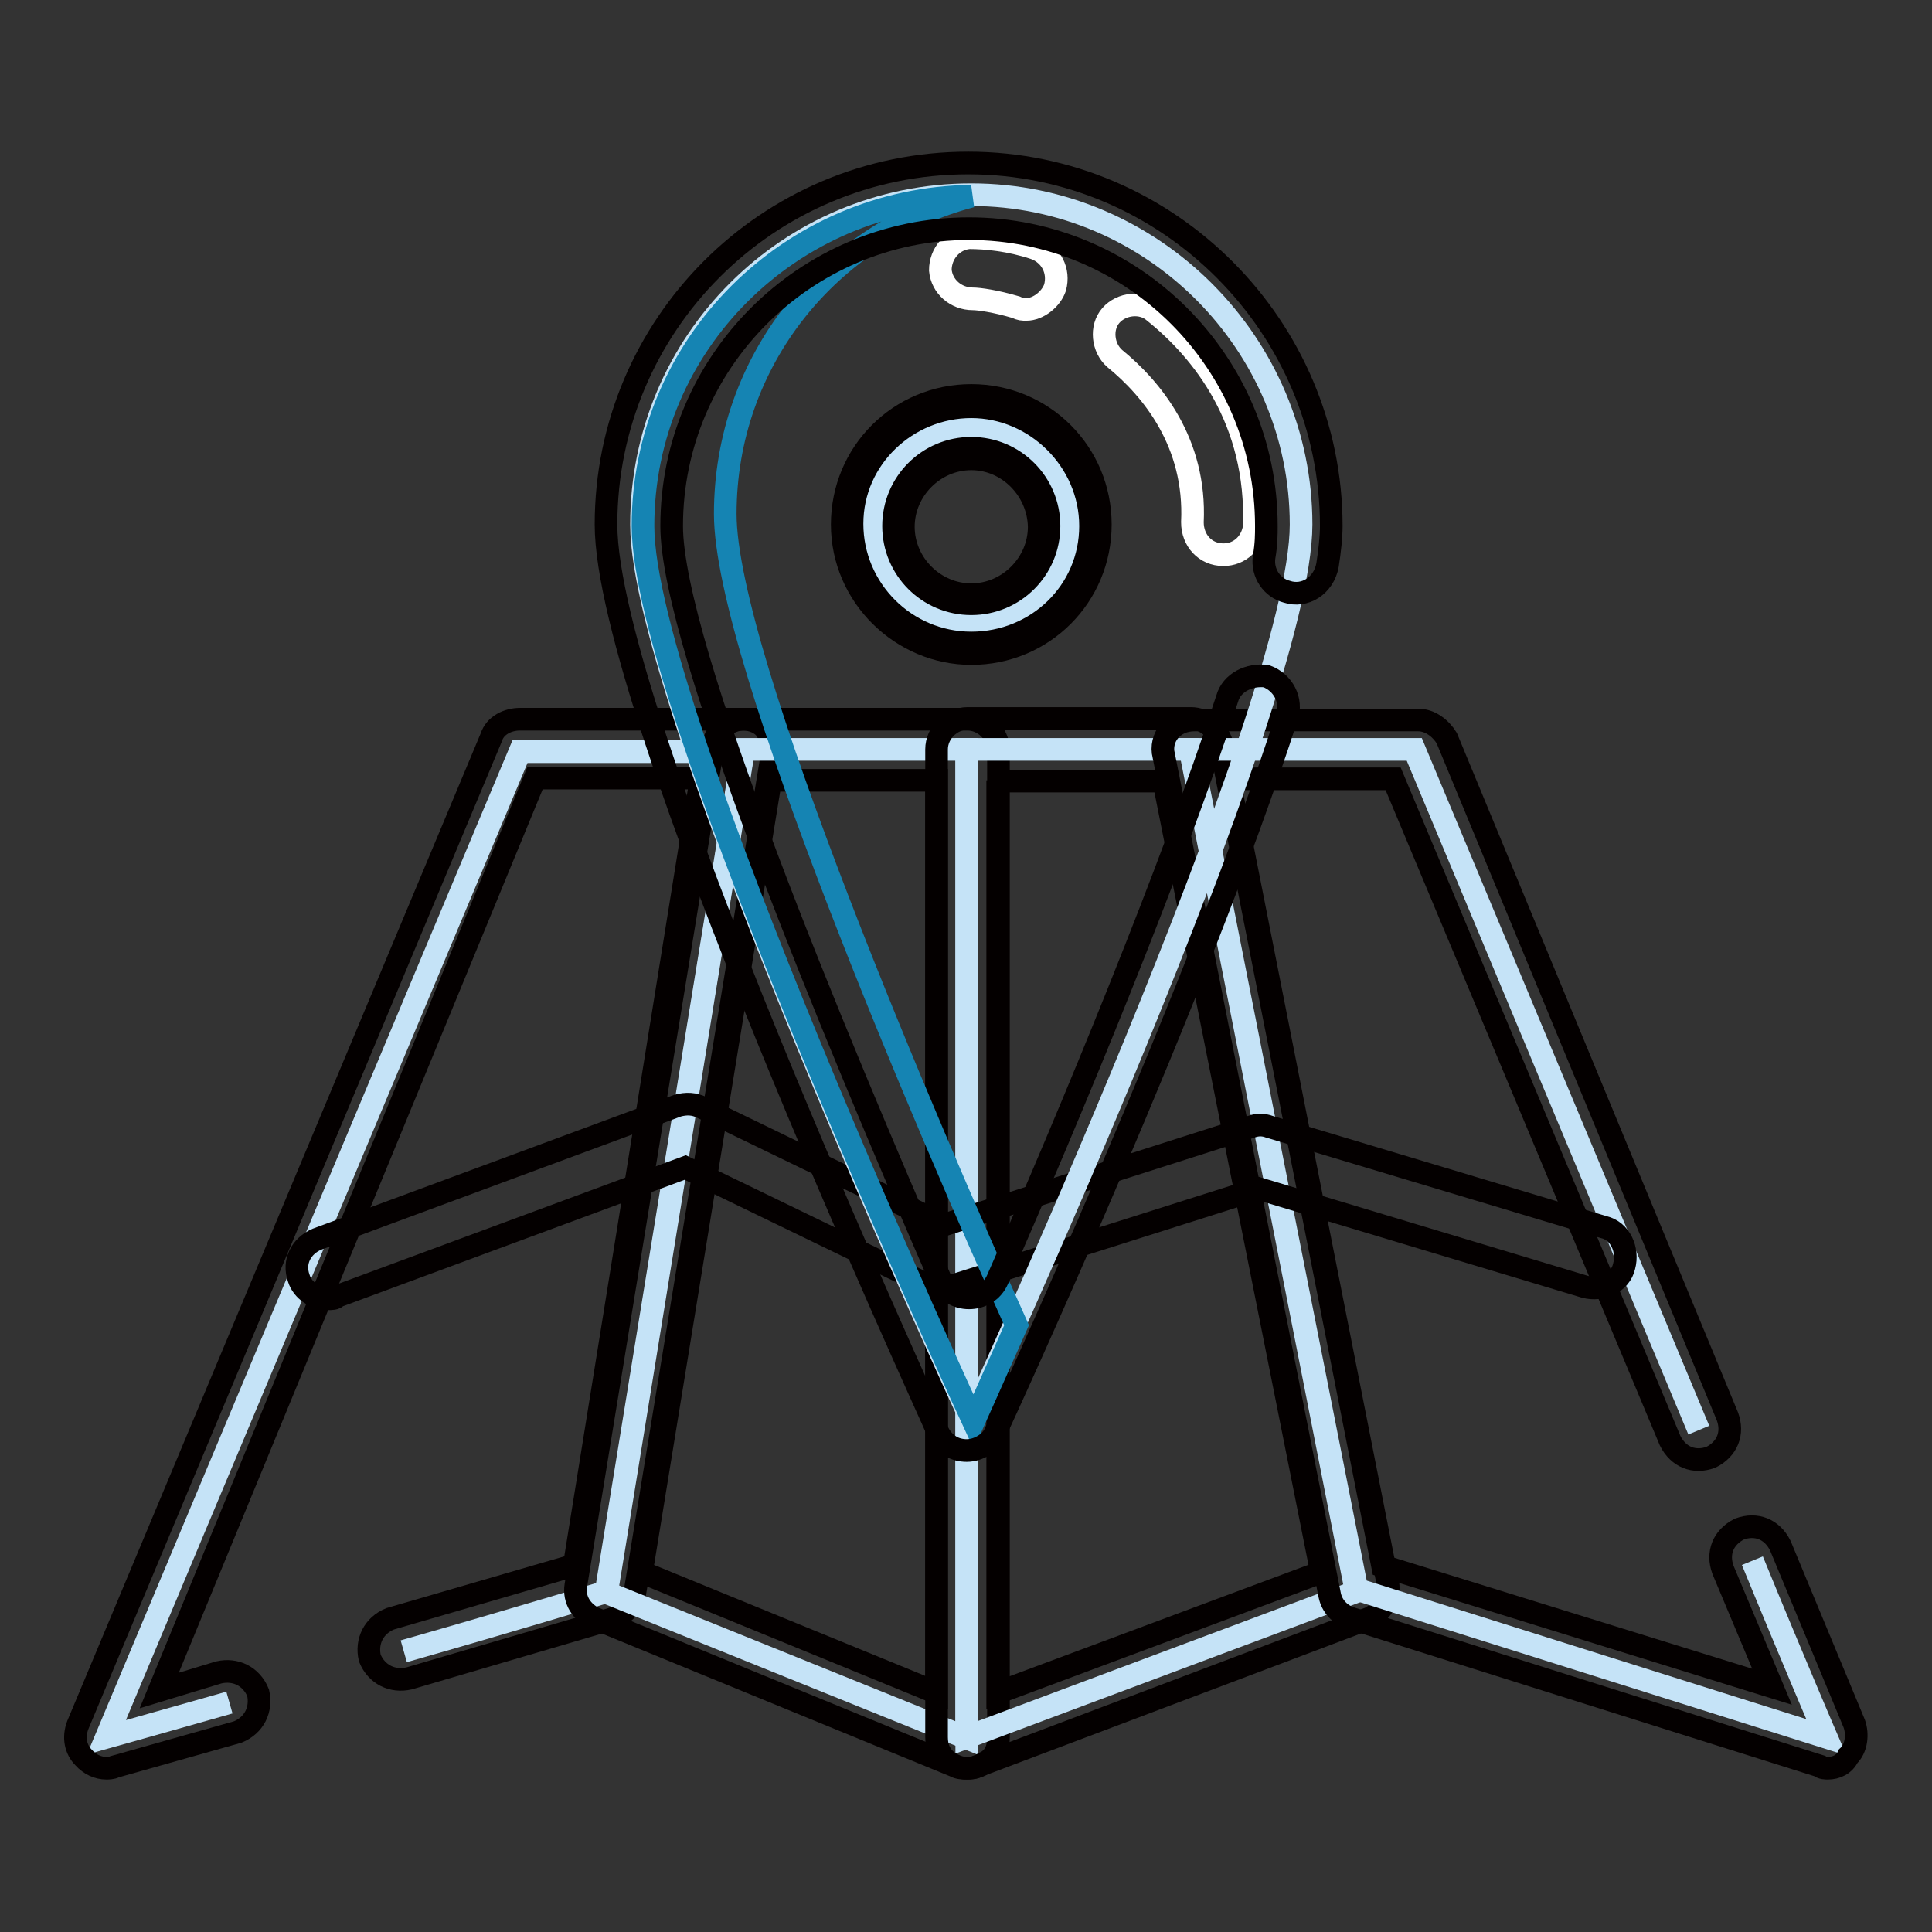 <?xml version="1.0" encoding="utf-8"?>
<!-- Svg Vector Icons : http://www.onlinewebfonts.com/icon -->
<!DOCTYPE svg PUBLIC "-//W3C//DTD SVG 1.1//EN" "http://www.w3.org/Graphics/SVG/1.1/DTD/svg11.dtd">
<svg version="1.1" xmlns="http://www.w3.org/2000/svg" xmlns:xlink="http://www.w3.org/1999/xlink" x="0px" y="0px" viewBox="0 0 256 256" enable-background="new 0 0 256 256" xml:space="preserve">
<rect x="0" y="0" width="256" height="256" fill="#333333" stroke="none"/>
<g> <path stroke-width="3" fill-opacity="0" stroke="#c5e3f7"  d="M53.5,218.8c14.4-4.1,26.9-7.9,26.9-7.9L98.5,99.6H68.9L14.1,230.2c0,0,6.8-1.9,16.3-4.6"/> <path stroke-width="3" fill-opacity="0" stroke="#040000"  d="M14.1,234.3c-1.1,0-2.2-0.5-3-1.4c-1.1-1.1-1.4-2.7-0.8-4.3L65.1,97.7c0.5-1.6,2.2-2.4,3.8-2.4h29.6 c1.1,0,2.4,0.5,3,1.4c0.5,0.8,1.1,2.2,0.8,3.3L84.1,211.2c-0.3,1.6-1.4,2.7-3,3.3l-26.9,7.9c-2.2,0.5-4.3-0.5-5.2-2.7 c-0.5-2.2,0.5-4.3,2.7-5.2l24.4-7.1l16.8-104.3h-22L21.1,224l7.9-2.4c2.2-0.5,4.3,0.5,5.2,2.7c0.5,2.2-0.5,4.3-2.7,5.2l-16.3,4.6 C14.9,234.3,14.3,234.3,14.1,234.3L14.1,234.3z"/> <path stroke-width="3" fill-opacity="0" stroke="#c5e3f7"  d="M128.1,99.3H98.5L80.3,211l47.8,19.3V99.3z"/> <path stroke-width="3" fill-opacity="0" stroke="#040000"  d="M128.1,234.3c-0.5,0-1.1,0-1.6-0.3l-47.8-19.6c-1.6-0.8-2.7-2.4-2.4-4.3L94.5,98.8c0.3-1.9,1.9-3.5,4.1-3.5 h29.6c2.2,0,4.1,1.9,4.1,4.1v130.9c0,1.4-0.5,2.7-1.9,3.3C129.8,234.1,129,234.3,128.1,234.3L128.1,234.3z M85,208.3l39.1,16V103.4 h-22L85,208.3z"/> <path stroke-width="3" fill-opacity="0" stroke="#c5e3f7"  d="M157.7,99.3h-29.6v130.9l51.6-19.3L157.7,99.3z"/> <path stroke-width="3" fill-opacity="0" stroke="#040000"  d="M128.1,234.3c-0.8,0-1.6-0.3-2.4-0.8c-1.1-0.8-1.6-1.9-1.6-3.3V99.3c0-2.2,1.9-4.1,4.1-4.1h29.6 c1.9,0,3.5,1.4,4.1,3.3l22,111.3c0.3,1.9-0.8,3.8-2.4,4.6l-51.9,19.6C129,234.3,128.7,234.3,128.1,234.3L128.1,234.3z M132.2,103.4 v120.9l42.9-16l-20.9-104.8H132.2z"/> <path stroke-width="3" fill-opacity="0" stroke="#c5e3f7"  d="M225.1,189.5c-16-38.3-37.7-90.2-37.7-90.2h-29.6l22,111.3l62.2,19.6c0,0-4.1-9.5-9.8-23.4"/> <path stroke-width="3" fill-opacity="0" stroke="#040000"  d="M242.2,234.3c-0.3,0-0.8,0-1.1-0.3l-62.2-19.6c-1.4-0.5-2.4-1.6-2.7-3l-22-111.3c-0.3-1.1,0-2.4,0.8-3.3 s1.9-1.4,3.3-1.4h29.6c1.6,0,3,1.1,3.8,2.4l37.2,89.9c0.8,2.2,0,4.3-2.2,5.4c-2.2,0.8-4.3,0-5.4-2.2l-36.7-87.7h-22l20.6,104.3 l51.6,16l-6.5-15.5c-0.8-2.2,0-4.3,2.2-5.4c2.2-0.8,4.3,0,5.4,2.2l9.8,23.6c0.5,1.4,0.3,3.3-0.8,4.3 C244.4,233.8,243.3,234.3,242.2,234.3L242.2,234.3z"/> <path stroke-width="3" fill-opacity="0" stroke="#040000"  d="M43.4,172.1c-1.6,0-3.3-1.1-3.8-2.7c-0.8-2.2,0.3-4.3,2.4-5.2l47.8-17.7c1.1-0.3,2.2-0.3,3.3,0.3l32,15.5 l40.7-13c0.8-0.3,1.6-0.3,2.4,0l44.3,13.3c2.2,0.5,3.3,3,2.7,5.2c-0.5,2.2-3,3.3-5.2,2.7l-43.2-13l-41,13c-0.8,0.3-1.9,0.3-3-0.3 l-32-15.5l-46.2,17.1C44.5,172.1,43.9,172.1,43.4,172.1z M128.7,86.6c-9.2,0-17.1-7.6-17.1-17.1c0-9.5,7.6-17.1,17.1-17.1 c9.5,0,17.1,7.6,17.1,17.1C145.8,79,138.2,86.6,128.7,86.6z M128.7,60.8c-4.9,0-9,4.1-9,9c0,4.9,4.1,9,9,9c4.9,0,9-4.1,9-9 C137.6,64.9,133.6,60.8,128.7,60.8z"/> <path stroke-width="3" fill-opacity="0" stroke="#c5e3f7"  d="M128.7,25.8C104.5,25.8,85,45.3,85,69.5s43.7,118.7,43.7,118.7s43.7-94.5,43.7-118.7 C172.4,45.6,152.8,25.8,128.7,25.8z M128.7,82.5c-7.1,0-13-5.7-13-13c0-7.1,5.7-13,13-13c7.3,0,13,5.7,13,13S136,82.5,128.7,82.5z" /> <path stroke-width="3" fill-opacity="0" stroke="#1584b3"  d="M96.1,68.1c0-20.4,13.9-37.2,32.6-42.1c-23.9,0.3-43.5,19.6-43.5,43.7S129,188.4,129,188.4 s2.2-4.9,5.7-12.8C123,149.6,96.1,87.1,96.1,68.1z"/> <path stroke-width="3" fill-opacity="0" stroke="#ffffff"  d="M136,41c-0.5,0-0.8,0-1.4-0.3c-2.7-0.8-4.9-1.1-5.7-1.1c-2.2,0-4.1-1.6-4.3-3.8c0-2.2,1.6-4.1,3.8-4.3 c2.2,0,5.4,0.3,8.7,1.4c2.2,0.8,3.3,3,2.7,5.2C139.3,39.6,137.6,41,136,41z"/> <path stroke-width="3" fill-opacity="0" stroke="#ffffff"  d="M162.1,73.5C161.8,73.5,161.8,73.5,162.1,73.5c-2.4,0-4.1-1.9-4.1-4.3c0.5-10.6-5.4-17.7-10.3-21.7 c-1.6-1.4-1.9-4.1-0.5-5.7c1.4-1.6,4.1-1.9,5.7-0.5c6.5,5.2,13.8,14.4,13.3,28.5C165.9,71.9,164.3,73.5,162.1,73.5L162.1,73.5z"/> <path stroke-width="3" fill-opacity="0" stroke="#040000"  d="M162.6,92.6c-7.3,22.5-20.6,54.6-30.4,76.9c-1.4,3.3-6.2,3.3-7.6,0C110.5,137.1,89,85.5,89,69.7 c0-21.7,17.7-39.4,39.4-39.4c21.7,0,39.4,17.7,39.4,39.4c0,1.1,0,2.4-0.3,4.1c-0.3,2.2,1.1,4.1,3,4.6c2.4,0.8,4.9-0.8,5.4-3.5 c0.3-1.9,0.5-3.8,0.5-5.2c0-26.3-21.5-48.1-48.1-48.1S80.3,43.1,80.3,69.5c0,24.7,42.4,116.5,44,120.3c0.8,1.6,2.2,2.4,3.8,2.4 c1.6,0,3.3-1.1,3.8-2.4c1.4-3,26.9-58.4,38.6-94.8c0.8-2.2-0.5-4.6-2.7-5.4C165.6,89.3,163.2,90.4,162.6,92.6z"/> <path stroke-width="3" fill-opacity="0" stroke="#040000"  d="M128.7,85.2c-8.7,0-15.8-7.1-15.8-15.8c0-8.7,7.3-15.5,15.8-15.5s15.8,7.1,15.8,15.8S137.4,85.2,128.7,85.2 z M128.7,59.4c-5.7,0-10.3,4.6-10.3,10.3c0,5.7,4.6,10.3,10.3,10.3S139,75.4,139,69.7C139,64,134.4,59.4,128.7,59.4z"/></g>
</svg>